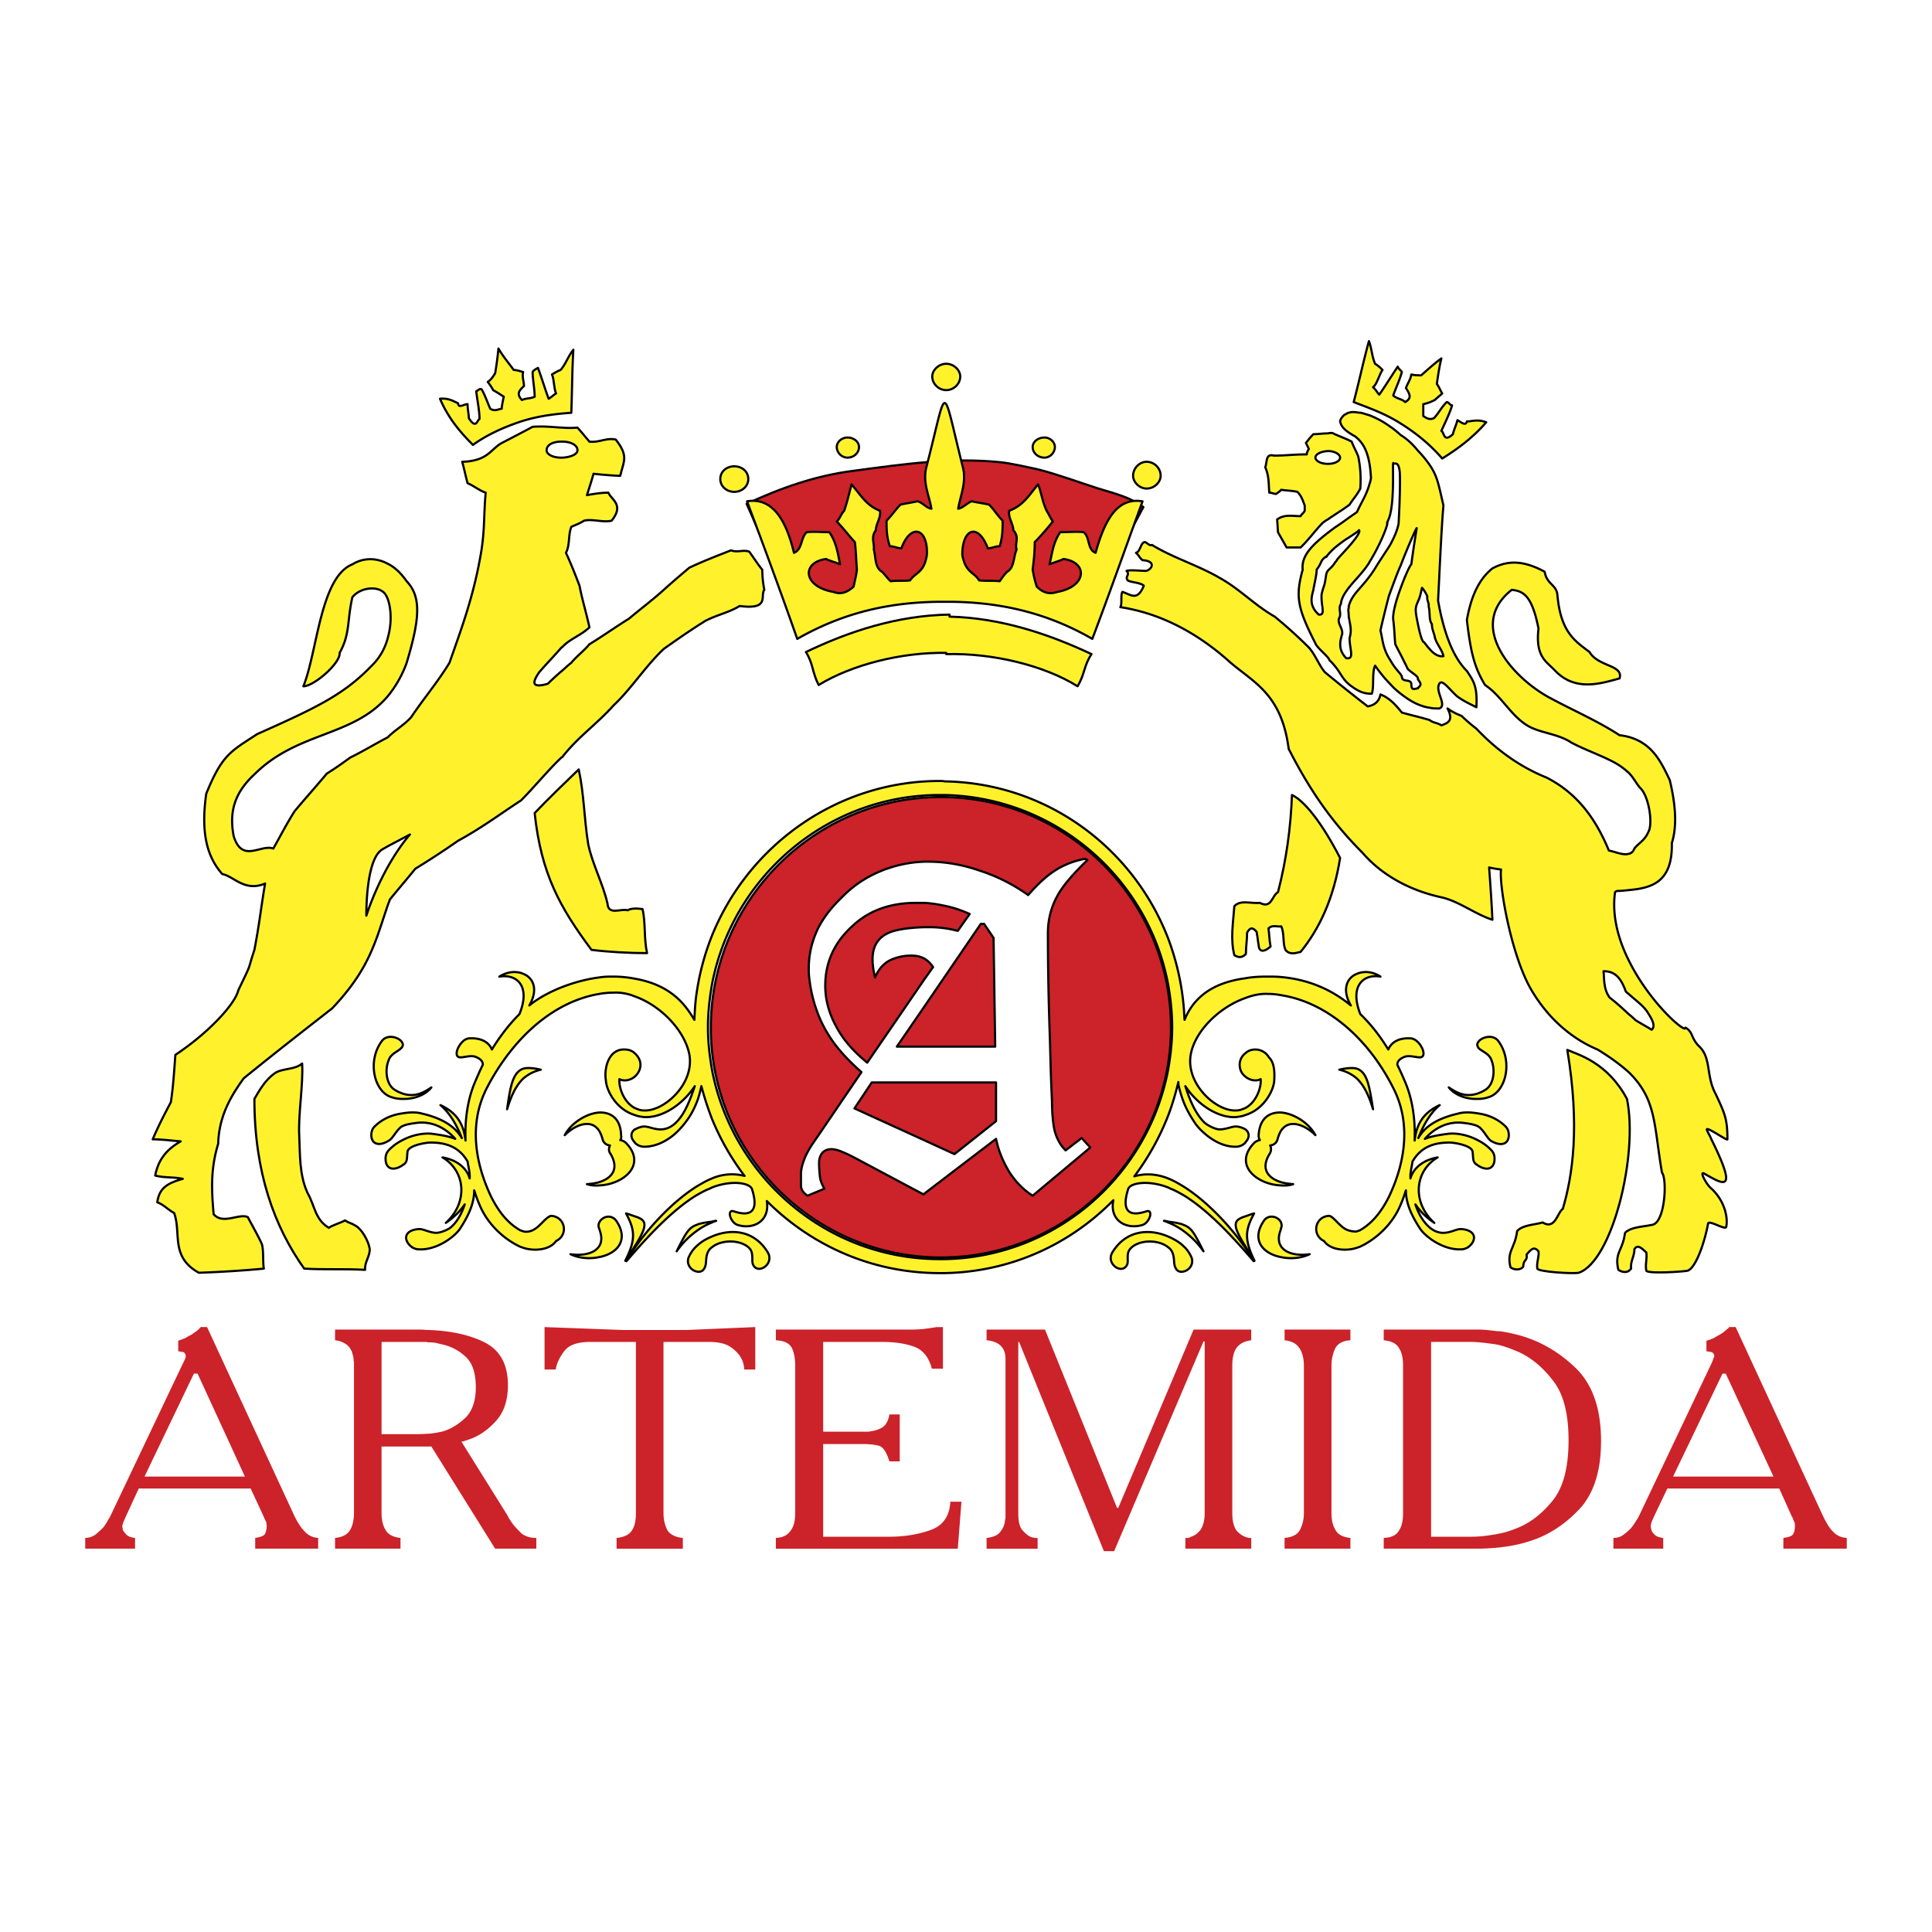 <svg xmlns="http://www.w3.org/2000/svg" width="2500" height="2500" viewBox="0 0 192.756 192.741"><path fill="#fff" d="M0 192.741h192.756V0H0v192.741z"/><path d="M71.042 121.96c.123-.083.288-.123.411-.165a1.5 1.5 0 0 0-.411.082c-.698.083-1.19.165-1.56.329-.78.287-1.068.822-1.971 2.63a8.38 8.38 0 0 1 1.971-2.014 6.529 6.529 0 0 1 1.56-.862zM63.323 124.343c1.438-2.26 1.15-2.63 0-3-.247-.082-.534-.205-.861-.287.861 1.603 1.025 2.548-.083 4.725.41-.534.697-1.028.944-1.438zM71.042 123.357c-.616.246-1.149.574-1.56.985-.37.328-.616.739-.78 1.109-.246.699.246 1.273.78 1.396.329.084.657 0 .821-.369.207-.41.083-.822.246-1.355.083-.288.248-.535.493-.699 1.027-.821 2.998-.74 3.778.164.37.452.165 1.151.288 1.521.451 1.149 2.217 0 1.478-1.192-1.396-2.259-3.737-2.341-5.544-1.56zM147.418 109.632c.371 0 .699-.041 1.068-.164 1.766-.493 2.504-3.615.986-5.629-.576-.74-1.848-.329-2.055.246-.041.082-.041.165 0 .288.043.041.043.123.084.164.287.329 1.025.535 1.271 1.151.451 1.026.287 2.588-.656 3.081-.248.165-.492.245-.699.328-1.271.411-2.135-.123-2.873-.615.534.698 1.644 1.191 2.874 1.15zM59.791 121.96a.65.65 0 0 0 0 .616v.041c.288.74.247 1.314 0 1.684-.492.823-1.806.987-2.874.823.862.41 1.93.493 2.874.287 1.725-.329 2.998-1.643 1.725-3.574-.493-.74-1.437-.494-1.725.123zM39.096 109.468c.369.123.698.164 1.067.164 1.232.041 2.341-.452 2.875-1.149-.739.492-1.602 1.026-2.875.615-.205-.083-.451-.163-.698-.328-.944-.493-1.108-2.055-.657-3.081.247-.616.986-.822 1.232-1.151.082-.041.082-.123.123-.164.041-.123.041-.206 0-.288-.205-.575-1.478-.986-2.053-.246-1.519 2.013-.78 5.135.986 5.628zM118.1 124.343c-.41-.411-.984-.739-1.561-.985-1.807-.781-4.146-.699-5.543 1.561-.738 1.192 1.027 2.342 1.479 1.192.123-.37-.123-1.069.287-1.521.781-.904 2.752-.985 3.777-.164.246.164.41.411.492.699.166.533.041.945.248 1.355.164.369.492.453.82.369.535-.123 1.027-.697.781-1.396-.163-.371-.409-.782-.78-1.11zM61.968 113.289c-.041-1.725-1.027-2.342-2.177-2.301-1.273.083-2.792 1.027-3.449 2.26.985-.986 2.628-1.726 3.449-.411.123.206.247.494.329.822.123.411.41.576.739.617-.123.246-.164.534.041.82.945 1.562.082 2.467-1.109 2.836-.411.123-.821.164-1.232.205.37.123.821.164 1.232.123 2.341-.082 4.805-2.013 2.67-4.231a1.1 1.1 0 0 0-.576-.288c.083-.123.124-.287.083-.452z" fill-rule="evenodd" clip-rule="evenodd" fill="#fff22d" stroke="#000" stroke-width=".216" stroke-linecap="round" stroke-linejoin="round" stroke-miterlimit="2.613"/><path d="M150.129 112.304c-.779-.739-1.766-1.109-2.711-1.232-.697-.124-1.395-.124-1.848 0-2.34.533-3.447 1.396-4.064 2.465.451-1.151 1.109-2.424 2.135-3.287-1.889.863-2.34 2.219-2.504 3.533.082-2.055-.205-4.109-.945-5.834a32.019 32.019 0 0 0-.779-1.727c0-.328.205-.576.697-.78.492-.206 1.273.081 1.602.041.781-.083-.041-1.809-.943-1.891-1.232-.082-1.971.411-2.26 1.109-.779-1.272-1.684-2.465-2.791-3.533-1.109-2.836.328-4.026 2.012-3.74-.822-.534-1.725-.574-2.424-.246-.943.411-1.436 1.562-.533 3.123-1.889-1.562-4.188-2.589-6.98-2.835-.451-.042-.902-.042-1.355-.042-.822 0-1.52.042-2.176.165-3.408.452-5.215 2.014-6.078 4.15-.041-.452-.041-.863-.082-1.274a25.593 25.593 0 0 0-1.561-6.862c-3.49-9.04-12.113-15.491-22.296-15.656-.165-.04-.329-.04-.493-.04-10.225 0-19.053 6.41-22.708 15.408a25.336 25.336 0 0 0-1.56 5.876c-.123.821-.164 1.685-.205 2.548-.821-1.355-2.177-3.452-5.954-4.109a11.096 11.096 0 0 0-2.136-.206c-.451 0-.903 0-1.396.083-2.299.287-5.174 1.315-6.98 2.794.903-1.562.41-2.712-.534-3.123-.698-.328-1.601-.288-2.464.246 1.725-.286 3.162.904 2.012 3.74-1.068 1.068-1.971 2.261-2.751 3.533-.288-.698-1.027-1.191-2.3-1.109-.862.082-1.683 1.808-.903 1.891.328.04 1.109-.247 1.601-.041.493.204.699.452.699.78-.288.575-.534 1.15-.781 1.727-.739 1.725-1.026 3.779-.944 5.834-.164-1.314-.616-2.67-2.505-3.533 1.027.863 1.684 2.136 2.135 3.287-.615-1.028-1.724-1.932-4.065-2.465-.452-.124-1.15-.124-1.848 0-.944.123-1.93.493-2.71 1.232-.329.287-.41.616-.41.985.041.863.78 1.11 1.765.493.37-.205.616-.822 1.15-1.314a.895.895 0 0 1 .205-.124c.411-.205 1.15-.288 1.479-.328 1.519-.165 2.833.534 3.777 1.603-.492-.206-1.231-.37-2.217-.493-.739-.123-1.971.041-3.039.616a4.752 4.752 0 0 0-1.396 1.027c-.287.328-.328.657-.287 1.068.123.822.821.986 1.683.411.041-.041.082-.082.124-.082.369-.288.287-.534.369-1.274.082-.574 1.561-.862 2.176-.903 1.807-.041 3.039.534 3.819 1.89.082.575.247 1.11.205 1.686-.287-1.028-1.272-1.85-2.71-2.097 2.3 1.356 2.587 4.479.329 6.534.862-.576 1.478-1.233 1.889-1.849-.288.861-.698 1.685-1.354 2.26-.248.246-1.109.616-1.562.575-.698-.042-1.231-.411-1.683-.37-1.109.082-1.521.699-1.068 1.397.247.328.493.533.945.615 1.806.165 3.613-1.149 4.229-2.013 1.109-1.685 1.437-2.836 1.437-3.863.164.494.329.986.534 1.439.739 1.808 2.3 3.369 4.064 4.19l.37.123c1.027.329 2.587.206 3.203-.698.451-.205.78-.657.78-1.191 0-.74-.575-1.315-1.314-1.315-.739.246-1.396 1.768-2.669 1.562a32.025 32.025 0 0 0-.37-.123c-1.313-.74-2.217-1.974-2.915-3.37-1.602-3.37-2.218-7.273-.452-10.766.944-1.85 2.217-3.698 3.737-5.26 2.053-2.096 4.599-3.698 7.514-4.19a7.943 7.943 0 0 1 1.396-.124 4.894 4.894 0 0 1 2.136.37c2.587.903 5.01 3.41 5.461 5.834.493 2.918-2.546 5.671-4.558 5.548-.329 0-.616-.123-.903-.247-1.149-.616-1.602-2.136-1.52-2.876.165.082.329.124.534.124.37 0 .739-.165.986-.371.328-.287.574-.698.574-1.191 0-.451-.246-.862-.574-1.149-.247-.248-.616-.371-.986-.371-1.601-.081-2.094 1.849-1.889 3.083.041.944.986 2.876 2.875 3.451.287.123.616.164.903.205 1.848.124 3.901-1.273 5.092-3.081-.493 1.437-1.437 4.313-3.408 4.313-.698 0-1.273-.329-1.725-.288a2.157 2.157 0 0 0-.821.288h-.041c-.37.287-.452.739-.083 1.191.042.042.083.083.083.124.246.247.493.37.862.411 1.437.041 2.751-.822 3.531-1.645.945-.985 1.438-1.89 1.766-2.712.246-.575.37-1.151.493-1.684a30.877 30.877 0 0 0 1.067 3.287 25.074 25.074 0 0 0 3.244 5.669 5.033 5.033 0 0 0-3.244.248c-.082.041-.205.082-.287.123-.452.205-.862.451-1.273.697-2.464 1.562-4.722 4.069-6.159 6.123a9.702 9.702 0 0 0-.822 1.315c.247-.288.534-.616.822-.946 1.601-1.807 3.819-4.19 6.159-5.628.452-.247.862-.494 1.314-.658l.246-.123c1.889-.739 3.737-.494 3.983.164.657 2.055.041 2.835-1.806 2.22-.739-.246-.37 1.109.369 1.355 1.561.493 3.244-.369 2.916-2.383 4.435 4.438 10.512 7.189 17.246 7.189h.493c6.611-.123 12.525-2.876 16.835-7.272-.41 2.055 1.314 2.959 2.916 2.466.738-.246 1.107-1.602.369-1.355-1.848.615-2.465-.165-1.807-2.22.205-.658 2.094-.903 3.982-.164l.246.123c.453.164.863.411 1.314.658 2.342 1.438 4.559 3.821 6.16 5.628.287.33.576.658.822.946a9.905 9.905 0 0 0-.822-1.315c-1.438-2.054-3.695-4.561-6.16-6.123-.41-.246-.82-.492-1.271-.697-.084-.041-.207-.082-.289-.123-1.23-.493-2.422-.493-3.365-.206a25.567 25.567 0 0 0 3.365-6.04c.41-1.068.74-2.178 1.027-3.369 0 .164 0 .287.041.411.123.532.287 1.067.492 1.602.287.739.699 1.438 1.191 2.178.656.863 2.258 2.343 4.105 2.261.371-.041.617-.164.863-.411 0-.041.041-.082.082-.124.369-.452.287-.904-.082-1.191a2.132 2.132 0 0 0-.863-.288c-.451-.041-1.025.288-1.723.288-.453 0-1.273-.452-1.52-.697-.863-.863-1.438-2.18-1.891-3.616 1.191 1.808 3.244 3.205 5.092 3.081.289-.041.617-.082.904-.205 1.889-.575 2.834-2.507 2.875-3.451.041-.74.041-1.768-.535-2.302-.246-.452-.779-.781-1.354-.781-.371 0-.74.123-.986.371a1.439 1.439 0 0 0-.574 1.149c0 .493.205.904.574 1.191.246.206.615.371.986.371.205 0 .367-.042.533-.124.082.74-.371 2.26-1.52 2.876-.287.124-.574.247-.904.247-2.012.123-5.049-2.63-4.557-5.548.41-2.383 2.875-4.767 5.461-5.67.74-.287 1.52-.452 2.258-.41a6.6 6.6 0 0 1 1.273.123c2.916.452 5.461 2.013 7.514 4.067 1.52 1.521 2.793 3.369 3.736 5.26 1.768 3.492 1.15 7.396-.451 10.766-.697 1.396-1.602 2.63-2.914 3.37-.084.04-.248.081-.371.123-.369 0-.779-.083-1.068-.247-.697-.411-1.148-1.192-1.6-1.315-.74 0-1.314.575-1.314 1.315 0 .534.328.986.779 1.191.617.904 2.178 1.027 3.203.698l.371-.123c1.766-.821 3.326-2.383 4.064-4.19.205-.453.369-.945.533-1.439 0 1.027.328 2.179 1.438 3.863.615.863 2.424 2.178 4.23 2.013.451-.082.697-.287.943-.615.453-.698.041-1.315-1.066-1.397-.453-.041-.986.328-1.684.37-1.52.123-2.547-1.645-2.916-2.835.41.615 1.027 1.272 1.889 1.849-2.258-2.055-1.971-5.178.328-6.534-1.436.247-2.422 1.068-2.711 2.097-.039-.575.125-1.11.207-1.686.779-1.355 2.012-1.931 3.818-1.89.615.041 2.094.329 2.176.903.082.74 0 .986.371 1.274.041 0 .08.041.121.082.863.575 1.561.411 1.684-.411.043-.411 0-.74-.287-1.068a4.714 4.714 0 0 0-1.396-1.027c-1.066-.575-2.299-.739-3.037-.616-.986.123-1.725.287-2.219.493.945-1.068 2.26-1.768 3.779-1.603.328.04 1.066.123 1.477.328.084.041.123.083.207.124.533.492.779 1.109 1.148 1.356.986.575 1.727.328 1.766-.535.004-.369-.078-.698-.406-.985zm-33.59-5.548c-2.012 10.56-11.209 18.655-22.296 18.861h-.493c-11.21 0-20.654-8.137-22.708-18.861-.246-1.396-.41-2.794-.41-4.274 0-1.479.165-2.916.41-4.313 2.054-10.724 11.498-18.86 22.708-18.86h.493c11.087.246 20.285 8.3 22.296 18.86.246 1.397.41 2.835.41 4.313 0 1.48-.164 2.877-.41 4.274z" fill-rule="evenodd" clip-rule="evenodd" fill="#fff22d" stroke="#000" stroke-width=".216" stroke-linecap="round" stroke-linejoin="round" stroke-miterlimit="2.613"/><path d="M136.988 110.66c-.369-2.343-.574-3.74-1.684-4.067-.41-.084-.984-.043-1.684.122a4.056 4.056 0 0 1 1.684.821c.782.699 1.274 1.768 1.684 3.124zM118.1 122.206c-.369-.164-.861-.246-1.561-.329a1.493 1.493 0 0 0-.41-.082c.123.042.287.082.41.165a6.535 6.535 0 0 1 1.561.862 8.362 8.362 0 0 1 1.971 2.014c-.903-1.808-1.19-2.343-1.971-2.63zM106.027 113.331c-.533-.576-.904-1.233-1.066-2.014-.166-.781-.246-1.686-.246-2.754-.125-2.507-.207-4.479-.207-5.998a292.128 292.128 0 0 1-.205-10.602c0-1.438.369-2.754 1.068-3.986.574-.904 1.52-1.972 2.791-3.206l-.244-.123c-1.191.247-2.178.658-2.998 1.192-.822.575-1.684 1.356-2.547 2.383a17.967 17.967 0 0 0-4.764-2.424 20.785 20.785 0 0 0-3.367-.781c-.575-.041-1.15-.082-1.684-.082-1.56 0-3.079.288-4.599.904-1.478.575-2.792 1.479-3.942 2.63-1.026.986-1.766 1.972-2.299 2.999-.616 1.233-.904 2.548-.904 3.945 0 .247 0 .534.042.904 0 .328.04.617.123.862.328 1.85.944 3.452 1.806 4.849.698 1.15 1.766 2.343 3.162 3.615l-4.394 6.452c-.574.862-.985 1.562-1.19 2.096-.206.535-.329.986-.329 1.438v1.109c0 .37.205.739.616 1.028l1.684-.699c-.247-.411-.411-.822-.452-1.192-.041-.37-.082-.821-.082-1.355 0-.37.123-.74.328-.945.206-.246.534-.37.904-.37.287 0 .657.082 1.068.247.41.164.739.328.985.452l6.98 3.739 2.177-1.685 4.968-3.78c.248 1.15.697 2.219 1.314 3.245.617.986 1.355 1.768 2.258 2.344l5.709-4.727-.863-.945-1.601 1.235zM97.691 91.06h.328l.945 1.355.164 10.725H89.48l4.763-6.984 3.448-5.096zm-14.207 10.026c-.739-1.355-1.067-2.671-1.067-3.985 0-2.22.862-4.15 2.546-5.753 1.683-1.603 3.818-2.383 6.363-2.383.863 0 1.766.082 2.628.246.083.041.207.041.288.083.78.164 1.601.411 2.382.781l-1.191 1.643c-.41-.082-.779-.165-1.19-.205a10.282 10.282 0 0 0-1.561-.124c-1.724 0-2.956.124-3.736.411-1.272.452-1.889 1.356-1.889 2.712 0 .534.082 1.109.287 1.809a3.2 3.2 0 0 1 1.396-1.686 4.676 4.676 0 0 1 2.136-.492c.451 0 .862.081 1.231.287.37.205.657.493.904.863l-6.447 9.409c-1.355-1.069-2.382-2.302-3.08-3.616zm15.727 9.368l-4.065 3.205-9.855-4.479 1.725-2.548h12.195v3.822zM50.593 110.66c.411-1.356.904-2.425 1.684-3.124a4.052 4.052 0 0 1 1.683-.821c-.698-.165-1.273-.206-1.683-.122-1.109.327-1.355 1.724-1.684 4.067zM124.26 121.343c-1.15.37-1.438.74 0 3 .246.41.533.904.902 1.438-1.066-2.177-.902-3.122-.039-4.725-.33.082-.617.205-.863.287zM127.791 110.988c-1.15-.041-2.135.576-2.217 2.301 0 .165.039.329.123.452a1.074 1.074 0 0 0-.574.288c-2.137 2.219.328 4.149 2.668 4.231.41.041.861 0 1.232-.123-.412-.041-.822-.082-1.232-.205-1.191-.369-2.094-1.273-1.109-2.836.164-.286.164-.574.041-.82.33-.041.617-.206.74-.617.082-.328.205-.616.328-.822.82-1.314 2.465-.575 3.449.411-.656-1.232-2.176-2.177-3.449-2.26zM127.791 124.301c-.246-.369-.287-.943 0-1.643v-.082c.123-.247.082-.452 0-.658-.287-.575-1.273-.821-1.725-.081-1.273 1.932 0 3.245 1.725 3.574.943.206 2.012.123 2.873-.287-1.066.164-2.381 0-2.873-.823z" fill-rule="evenodd" clip-rule="evenodd" fill="#fff22d" stroke="#000" stroke-width=".216" stroke-linecap="round" stroke-linejoin="round" stroke-miterlimit="2.613"/><path d="M114.076 50.585c-1.191-.904-2.547-1.274-4.477-1.849-1.682-.534-4.146-1.438-5.953-1.89-.904-.205-2.916-.657-3.861-.74-4.844-.493-9.443.165-14.658.863-3.86.493-7.35 1.767-10.635 3.288l4.763 10.847 15.48-2.301 13.47 2.712 5.871-10.93zM93.873 79.513c12.648 0 22.955 10.355 22.955 23.011 0 12.614-10.307 22.928-22.955 22.928-12.606 0-22.954-10.313-22.954-22.928 0-12.656 10.348-23.011 22.954-23.011z" fill-rule="evenodd" clip-rule="evenodd" fill="#cc2229" stroke="#000" stroke-width=".216" stroke-linecap="round" stroke-linejoin="round" stroke-miterlimit="2.613"/><path d="M107.918 113.536l-1.604 1.232c-.574-.575-.902-1.232-1.107-2.014-.164-.822-.246-1.726-.246-2.794-.123-2.548-.166-4.602-.205-6.081a297.717 297.717 0 0 1-.207-10.766c0-1.479.371-2.794 1.109-4.027.574-.945 1.52-2.013 2.834-3.287l-.248-.124c-1.23.247-2.217.658-3.078 1.234-.822.534-1.684 1.355-2.588 2.383a17.559 17.559 0 0 0-4.805-2.425c-1.765-.616-3.49-.904-5.173-.904h-.329a12.496 12.496 0 0 0-4.311.904c-1.519.617-2.833 1.479-3.983 2.671-1.067 1.027-1.807 2.014-2.34 3.041-.616 1.274-.945 2.589-.945 4.027 0 .246 0 .574.041.903.041.328.082.657.124.904.328 1.85.944 3.492 1.847 4.889.698 1.151 1.808 2.385 3.244 3.657l-4.475 6.575c-.616.863-1.027 1.561-1.233 2.136-.205.535-.328 1.028-.328 1.439v1.149c0 .37.205.74.657 1.027l1.683-.698c-.246-.411-.41-.82-.451-1.232a11.975 11.975 0 0 1-.083-1.356c0-.411.123-.739.329-.986.205-.246.533-.369.904-.369.287 0 .657.083 1.108.287.411.164.739.329.986.452l7.103 3.78.123-.123 7.104-5.424c.246 1.192.699 2.26 1.314 3.287.658 1.027 1.438 1.808 2.34 2.383l5.75-4.807-.861-.943zM97.855 92.169h.33l.943 1.397.164 10.848H89.48l2.791-4.068 5.584-8.177zm-14.453 10.19c-.739-1.356-1.067-2.712-1.067-4.027 0-2.26.862-4.232 2.586-5.834 1.684-1.644 3.86-2.424 6.447-2.424h.903c.617.04 1.191.123 1.767.246.903.164 1.806.452 2.709.863l-1.19 1.685a10.928 10.928 0 0 0-2.834-.37h-.452c-1.478.041-2.587.205-3.325.452-1.272.452-1.889 1.356-1.889 2.753 0 .533.082 1.109.246 1.808.329-.78.821-1.355 1.437-1.685a4.832 4.832 0 0 1 2.176-.493c.493 0 .904.082 1.274.287.041 0 .081.042.081.042.329.205.617.493.822.822l-.822 1.149-5.748 8.383c-1.355-1.109-2.422-2.301-3.121-3.657zm15.973 9.492l-4.147 3.288-2.957-1.356-7.021-3.205 1.724-2.589h12.401v3.862z" fill-rule="evenodd" clip-rule="evenodd" fill="#fff" stroke="#000" stroke-width=".216" stroke-linecap="round" stroke-linejoin="round" stroke-miterlimit="2.613"/><path d="M76.052 56.831c-.452-.534-.986-1.397-1.314-1.808-.616-.206-1.15.123-1.807-.123-1.355.534-2.751 1.067-4.147 1.726-.739.616-1.602 1.356-2.34 2.013-1.15 1.068-2.423 2.013-3.696 3.082-1.396.863-2.587 1.726-3.942 2.547-.534.658-1.273 1.192-1.807 1.85-.328.246-.616.534-.903.78a22.87 22.87 0 0 0-1.438 1.315c-1.601.452-1.601-.082-.862-1.15.739-.862 1.478-1.603 2.217-2.465.042 0 .042-.041.083-.041.739-.822 1.847-1.151 2.71-1.972-.247-1.192-.781-3-.986-4.151-.41-1.068-.821-2.136-1.355-3.287.411-.781.207-1.726.534-2.589.616-.287.739-.287 1.273-.616.821-.205 1.889.206 2.751 0 1.273-1.603 0-2.054-.328-2.794-.739 0-1.479.123-2.136.246.247-.78.452-1.396.657-2.136.657.082 2.136.205 2.669.205.329-1.479.863-1.931-.451-3.616-.945-.205-1.684.329-2.628.206-.452-.534-.781-.944-1.191-1.396a9.361 9.361 0 0 1-1.519 0c-.945-.041-1.725-.165-2.957-.083-.739.411-2.423 1.274-3.203 1.685-1.026.658-1.355 1.726-3.819 1.808.206.739.329 1.396.534 2.137.534.205 1.191.739 1.807.945-.205 2.26-.082 3.41-.411 5.67-.739 4.562-2.012 7.89-3.203 11.301-1.149 1.89-2.669 3.697-3.818 5.423-.739.822-1.561 1.233-2.3 1.973l-.041.041c-1.273.658-2.464 1.397-3.737 2.014-.739.535-1.478 1.069-2.34 1.603-1.068 1.274-2.136 2.465-3.203 3.739-.739 1.151-1.396 2.424-2.135 3.739-1.273-.451-3.08 1.479-3.943-1.192-.615-2.999.534-4.807 2.136-6.286 4.312-4.232 9.814-3.657 13.263-7.767a11.302 11.302 0 0 0 1.848-3.286c1.273-4.274 1.52-6.534 0-8.136-.575-.822-1.191-1.398-1.848-1.726-1.273-.699-2.587-.576-3.572.041-3.204 1.274-3.49 8.752-4.887 12.163 1.068 0 3.737-2.342 3.614-3.329 1.066-1.89.739-3.205 1.273-5.547.739-.945 2.339-1.151 3.079-.534.206.164.37.452.493.822.287.863.37 2.26 0 3.616-.246 1.027-.739 2.013-1.56 2.835-2.751 2.876-5.297 4.15-11.498 6.903-2.628 1.726-3.49 2.014-5.092 5.958-.533 3.739 0 6.205 1.602 8.013 1.148.205 2.217 1.808 4.27.945-.451 2.671-.533 3.822-1.066 6.616-.781 2.342-.123.945-1.603 4.026-.328 1.398-2.997 4.273-6.282 6.451-.123 1.603-.206 3.124-.452 4.726-.616 1.151-1.273 2.424-1.807 3.698.863 0 1.807.123 2.793.205-1.52.864-2.259 1.932-2.546 3.411.944.246 1.806.123 2.751.329-1.601.451-2.341.944-2.546 2.342.616.206 1.068.739 1.684 1.067.739 2.015-.411 4.356 2.463 5.959a110.94 110.94 0 0 0 6.488-.411c-.123-.657 0-1.809-.205-2.465-.329-.739-.986-1.891-1.396-2.672-.863-.411-2.464.781-3.408-.287-.206-2.342-.329-4.479.451-7.026.082-2.671 1.15-4.603 2.546-6.533 2.875-2.343 5.831-4.644 8.829-6.986 3.777-3.984 4.311-6.697 5.584-10.395.041-.123.123-.288.164-.453.862-1.068 1.684-2.013 2.546-3.081a84.364 84.364 0 0 0 4.271-2.794c2.34-1.274 4.024-2.548 6.282-4.027 1.273-1.273 2.752-3.082 4.024-4.273.042 0 .042-.041.083-.041 1.56-2.013 3.449-3.287 5.133-5.177 1.724-1.603 3.202-3.945 5.009-5.63 1.396-.986 2.751-1.931 4.148-2.793 1.189-.616 2.34-.822 3.407-1.479 3.08.411 2.013-1.068 2.464-1.604-.123-.62-.205-1.36-.205-2.017zM56.013 44.052h.083c.821 0 1.519.329 1.519.863 0 .411-.698.698-1.519.739h-.083c-.862 0-1.478-.328-1.478-.739 0-.534.616-.863 1.478-.863zM38.726 86.416a28.734 28.734 0 0 0-2.176 4.931c0-2.465.328-5.876 1.601-6.616l.575-.328 2.176-1.151c-.821.946-1.519 2.013-2.176 3.164zM47.185 44.381c1.478-1.069 3.203-1.809 4.804-2.343 1.684-.534 3.285-.739 5.01-.863.082-2.136.082-4.272.205-6.287-.533.658-.739 1.398-1.273 2.014-.328.123-.657.329-.862.452.205.411.205 1.479.411 1.89-.329.206-.411.329-.739.534-.329-.862-.74-2.219-1.068-3.082-.205.124-.411.206-.534.411 0 .658.205 1.726.205 2.466-.41.205-.821.123-1.273.329-.615-.658-.205-.986.206-1.398 0-.41-.206-.945-.082-1.397-.329-.082-.657-.205-.945-.205-.534-.739-1.067-1.356-1.519-2.137a35.602 35.602 0 0 1-.329 2.466c-.205.328-.41.657-.739.863.247.329.452.616.534.822.452.246.739.451 1.068.657-.082.329-.205.945-.205 1.191-.411.083-.74.288-1.15 0-.247-.533-.534-1.397-.863-1.931-.205-.123-.451.206-.533.206.082.739.328 1.931.328 2.753-.246.123-.328 1.068-1.068-.082 0-.411-.123-.863-.123-1.398-.328 0-.944.452-.944-.081-.534-.248-.986-.535-1.807-.453.821 1.932 2.012 3.329 3.285 4.603zM143.887 45.737c-1.271-1.48-2.75-2.63-4.146-3.493-1.479-.945-2.957-1.48-4.682-2.137.533-2.013.986-4.15 1.52-6.081.287.739.287 1.52.615 2.26.33.205.535.41.74.616-.328.452-.535 1.396-.945 1.726.33.288.41.534.617.739.533-.739 1.314-2.013 1.848-2.794.082.247.287.329.41.534-.205.781-.656 1.726-.861 2.343.328.328.861.328 1.189.657.74-.411.41-.863.082-1.397.123-.411.451-.822.535-1.356.328.083.656.083.984.083.615-.534 1.273-1.15 2.014-1.686-.207.822-.33 1.686-.453 2.548.246.329.328.617.533.945-.205.206-.533.452-.738.658-.41.205-.74.329-1.148.41v1.192c.326.206.615.411 1.066.206.41-.411.82-1.192 1.273-1.603.205 0 .328.329.533.329-.205.739-.738 1.808-1.066 2.547.328.207.205 1.192 1.148.329.123-.534.328-.863.451-1.397.287.123.822.657.945.123.533 0 1.066-.246 1.93.083-1.396 1.602-2.875 2.67-4.394 3.616z" fill-rule="evenodd" clip-rule="evenodd" fill="#fff22d" stroke="#000" stroke-width=".216" stroke-linecap="round" stroke-linejoin="round" stroke-miterlimit="2.613"/><path d="M25.381 109.632c0 7.356 2.012 12.78 4.968 16.93 1.93.123 4.065 0 6.078.123-.082-.78.533-1.396.451-2.137-.123-.739-.78-1.931-1.396-2.26-.534-.328-.534-.205-1.067-.534-.329.206-1.396.534-1.602.739-1.396-.821-1.396-2.218-2.135-3.492-.822-1.808-.739-3.821-.822-5.67-.123-2.096.411-5.096.288-7.232-.739.657-2.012.451-2.751.985-.862.617-1.396 1.479-2.012 2.548zM53.344 81.115c1.396-1.479 2.875-2.876 4.394-4.355.534 2.424.534 4.89.945 7.438.41 2.013 1.478 3.944 1.929 5.958.083 1.191 1.356.452 2.012.657.329-.205.863-.205 1.479-.123.328 1.396.123 2.876.452 4.396-1.807 0-3.943-.123-5.544-.328-3.08-4.15-5.01-7.479-5.667-13.643zM81.677 68.336c3.287-2.013 8.254-3.287 12.73-3.205v.123c4.681-.123 9.814 1.151 13.099 3.206.738-1.192.615-2.055 1.396-3.206-4.271-2.013-9.076-3.615-14.167-3.739v-.205c-5.214.082-10.06 1.684-14.33 3.739.739 1.151.616 2.013 1.272 3.287z" fill-rule="evenodd" clip-rule="evenodd" fill="#fff22d" stroke="#000" stroke-width=".216" stroke-linecap="round" stroke-linejoin="round" stroke-miterlimit="2.613"/><path d="M79.542 63.734c-1.601-4.561-3.285-9.122-5.009-13.724 2.463-.411 3.86 1.726 4.681 5.136.862-.329.657-1.52 1.273-2.054.657-.083 1.601 0 2.258 0 .739 1.068.863 2.259 1.068 3.205-.452-.206-.986-.329-1.396-.534-2.464.328-2.341 2.753.739 3.287.862.329 1.52-.082 2.012-.534.123-.617.246-1.028.328-1.685-.082-.945-.082-1.808-.205-2.753-.616-.658-1.15-1.397-1.807-2.054.329-.288.411-.74.74-1.069.328-.945.533-1.89.739-2.63.984 1.151 1.478 2.096 2.833 2.63.123.657-.411 1.315-.411 1.931-.534.74-.123 1.274-.205 1.931.205.739.082 1.809.821 2.219.329.329.534.658.863.946.657-.083 1.272 0 1.929-.083.616-.863 1.397-.739 1.684-2.548.123-2.67-1.601-3.204-2.546-.657-.41 0-.739-.205-1.15-.205-.328-.946-.328-1.726-.328-2.548.534-.534.862-1.068 1.396-1.603.534-.124 1.15-.206 1.683-.329.534.123.863.657 1.397.739-.206-1.273-.863-2.547-.534-4.026 2.217-8.547 1.478-8.835 3.696 0 .328 1.479-.288 2.753-.493 4.026.493-.082.944-.616 1.354-.739.534.123 1.19.205 1.725.329.533.534.82 1.068 1.355 1.603 0 .822 0 1.602-.289 2.548-.451 0-.779.205-1.189.205-.945-2.547-2.546-2.013-2.546.657.329 1.809 1.149 1.685 1.683 2.548.781.083 1.273 0 2.053.083.205-.288.412-.617.74-.946.738-.41.615-1.479.945-2.219-.207-.657.328-1.191-.33-1.931 0-.616-.533-1.274-.41-1.931 1.396-.534 1.932-1.479 2.875-2.63.328.74.41 1.685.861 2.63.205.329.412.781.617 1.069-.535.657-1.15 1.396-1.807 2.054 0 .945-.084 1.808-.207 2.753.123.657.207 1.068.41 1.685.453.452 1.068.863 2.055.534 2.957-.534 3.078-2.959.615-3.287-.41.205-.943.328-1.395.534.246-.946.328-2.137 1.066-3.205.656 0 1.725-.083 2.34 0 .658.534.33 1.726 1.191 2.054.945-3.41 2.217-5.547 4.682-5.136-1.684 4.602-3.285 9.163-5.01 13.724-4.559-2.63-9.158-3.616-13.838-3.698H93.46c-4.802.082-9.319 1.068-13.918 3.698zM73.26 46.517c.739 0 1.396.493 1.396 1.274 0 .74-.657 1.274-1.396 1.274-.739 0-1.396-.534-1.396-1.274 0-.781.657-1.274 1.396-1.274zM114.404 46.065a1.41 1.41 0 0 1 1.396 1.396c0 .617-.615 1.274-1.396 1.274-.738 0-1.355-.657-1.355-1.274 0-.738.617-1.396 1.355-1.396z" fill-rule="evenodd" clip-rule="evenodd" fill="#fff22d" stroke="#000" stroke-width=".216" stroke-linecap="round" stroke-linejoin="round" stroke-miterlimit="2.613"/><path d="M94.407 36.286c.739 0 1.396.616 1.396 1.273 0 .74-.657 1.357-1.396 1.357-.739 0-1.396-.617-1.396-1.357 0-.657.657-1.273 1.396-1.273zM104.221 43.641c.494 0 1.025.411 1.025.945 0 .616-.531 1.068-1.025 1.068-.656 0-1.191-.452-1.191-1.068-.001-.534.534-.945 1.191-.945zM84.552 43.641c.616 0 1.15.411 1.15.945 0 .616-.534 1.068-1.15 1.068-.534 0-1.068-.452-1.068-1.068 0-.534.534-.945 1.068-.945zM128.9 79.308c1.148.534 2.873 2.547 4.803 6.287-.656 4.149-2.135 7.149-3.941 9.368-.533.123-1.068.329-1.52-.205-.287-.74-.08-1.603-.41-2.343-.328.083-.863-.205-1.273.206.082.657.082 1.151.205 1.808-.738.657-1.066.411-1.15.123-.123-.657-.123-.985-.246-1.602-.408-.452-.615-.452-.943.082 0 .74-.123 1.397-.123 2.137-.41.451-.822.328-1.15.123-.41-1.603-.123-3.205 0-4.89.617-.658 1.602-.246 2.547-.328 1.191.616 1.191-.74 1.807-1.069.859-3.329 1.271-6.492 1.394-9.697zM156.371 104.743c1.148.492 4.023 1.273 5.953 4.889 1.15 5.63-1.479 16.19-4.805 17.341-.533.123-4.023-.083-4.146-.411-.082-.657.205-1.191.123-1.726-.451-.535-.738-.206-1.191.329.125.657-.328.452-.328 1.191-.287.41-.945.328-1.273.082-.41-1.603.451-1.891.658-3.616.533-.616 1.684-.616 2.545-.862 1.273.781 1.479-1.027 2.014-1.355.983-3.33 1.722-8.22.45-15.862z" fill-rule="evenodd" clip-rule="evenodd" fill="#fff22d" stroke="#000" stroke-width=".216" stroke-linecap="round" stroke-linejoin="round" stroke-miterlimit="2.613"/><path d="M172.344 113.659c0-2.013-.246-2.547-1.191-4.562-.943-1.726-.41-3.533-1.602-4.684-.861-.822-.615-1.479-1.395-1.89.082.656-3.574-2.465-5.668-6.739-1.025-2.055-1.684-4.438-1.354-6.78.123-.123.246-.123.246-.123.369 0 .738-.042 1.107-.083 2.26-.206 4.395-.74 4.312-4.685.41-1.315.533-3.205-.205-6.287-.863-1.808-1.725-3.657-4.107-4.314a6.003 6.003 0 0 0-.902-.165c-2.137-1.397-4.6-2.465-6.734-3.615-3.82-1.933-8.623-7.274-4.025-10.891 1.15.125 2.014.535 2.67 3.863-.328 2.876.82 3.287 1.684 4.232 2.012 2.055 4.475 1.273 6.406.74.41-1.356-2.137-1.151-2.998-2.63-1.396-1.068-2.875-1.931-3.203-5.67-.082-1.069-1.068-1.069-1.273-2.343-2.135-1.15-3.695-1.15-5.215-.329-1.6 1.275-2.217 3.329-2.545 5.137.41 3.616.861 4.89 1.807 6.492 1.602 1.068 2.465 2.876 4.064 3.945 1.273.863 3.162.863 4.559 1.808 1.396.74 2.996 1.274 4.354 2.014.656.369 1.025.698 1.354.986.453.452.658.904 1.109 1.479.863.74 1.273 3.287.945 4.232-.412 1.069-.945 1.192-1.479 1.849-.123.329-.328.493-.576.534-.574.165-1.312-.205-1.971-.328-1.273-3.082-3.08-5.671-6.201-7.273-2.545-1.027-4.885-2.63-7.02-4.89a15.69 15.69 0 0 1-1.479-1.274c-.535-.206-.945-.411-1.396-.74.533 1.069.246 1.397-.615 1.685-.453-.288-.74-.205-1.191-.534-.945-.288-1.891-.493-2.752-.74-.656-.821-1.273-1.479-2.135-1.808-.123.658-.535 1.069-1.273 1.192a153.902 153.902 0 0 1-4.27-3.411c-.617-.739-.945-1.726-1.602-2.465a46.703 46.703 0 0 0-3.408-3.082c-2.014-1.15-3.49-2.753-5.42-3.821-2.137-1.274-4.764-2.055-6.818-3.329-.287.124-.533-.287-.738-.287-.41.082-.41.945-.861 1.068.328.288.328.493.656.74 1.396.082.943.945.328 1.068-.451 0-1.602-.123-1.93 0 .41.411-.205.534.123.945.287.206 1.273.206 1.602.534-.656 1.603-1.314.863-2.135.617-.207.329 0 1.192-.207 1.52 3.492.534 7.105 2.137 10.637 5.219 2.424 2.219 5.42 3.205 6.158 8.916 2.137 4.192 4.354 7.356 7.352 10.355 2.012 2.342 4.887 3.822 7.965 4.479 1.725.411 3.326 1.685 5.01 2.219-.082-1.808-.205-3.493-.328-5.219 0 0 .451.124 1.191.206-.205 1.52.943 8.218 2.873 11.752 2.752 4.89 6.693 6.123 6.816 6.246 1.273.779 2.26 1.52 3.039 2.218 2.793 2.712 2.506 5.22 3.326 10.027.535.616.328 5.095-1.027 5.218-.779.164-1.723.206-2.299.535-.164.081-.287.164-.369.287-.205 1.725-1.066 1.931-.656 3.656.246.164.656.328 1.025.123.082-.082.164-.123.248-.246-.084-.739.328-1.191.328-1.932.328-.533.738-.082 1.189.329.084.658-.123 1.192 0 1.808.084.329 3.613.123 4.148 0 .82-.328 1.684-2.875 2.012-4.684.082-.411 1.684.658 1.807.329.205-.864-.123-2.672-1.602-3.945-.41-.411-1.068-1.602-.615-1.396 1.889 1.067 3.488 2.136.738-3.411-.123-.328-.328-.616-.453-.945-.08-.407 2.055 1.153 2.055.948zm-7.557-10.93c-.533-.329-1.066-.616-1.6-.945a8.376 8.376 0 0 0-.699-.616c-.615-.576-1.148-1.069-1.889-1.644-.615-.822-.533-1.809-.615-2.631.738 0 1.602.207 2.217 2.015.082.082.164.164.287.247.617.575 1.396 1.109 1.85 1.766.328.534.943 1.397.449 1.808zM131.979 52.147c.166-.123.33-.248.494-.329.697-.493 1.477-.945 2.176-1.479.328-.534.738-.946 1.068-1.603.082-1.192 0-2.219-.205-3.205-.248-.616-.453-.945-.658-1.479-.617-.329-1.273-.534-1.93-.862-.123 0-.287 0-.451.041-.494 0-.986.082-1.438.082-.328.329-.533.617-.74.863.084.206.207.411.289.616-.082.124-.205.329-.205.535-1.273 0-2.137.123-3.285.123-.863-.247-.658.74-.863 1.15.41.945.328 1.726.41 2.548.248 0 .453.123.658.123.205-.123.328-.205.533-.411.533.083 1.068.083 1.602.206.082.082.205.205.328.411.205.329.287.657.41.945v.534c-.123.246-.328.329-.41.534-.861 0-1.6-.205-2.34.329l.082 1.273.861 1.521h1.396c.823-.782 1.479-1.727 2.218-2.466zm.494-7.15h.041c.656 0 1.189.329 1.189.657 0 .329-.533.617-1.189.617h-.041c-.74 0-1.232-.329-1.232-.617-.001-.328.491-.616 1.232-.657z" fill-rule="evenodd" clip-rule="evenodd" fill="#fff22d" stroke="#000" stroke-width=".216" stroke-linecap="round" stroke-linejoin="round" stroke-miterlimit="2.613"/><path d="M146.352 66.939c-1.479-1.479-2.34-4.027-2.875-7.026.123-2.342.33-7.232.535-9.492-.494-2.137-.617-2.959-1.396-4.069-.043-.081-.123-.163-.207-.287a11.79 11.79 0 0 0-.943-1.109c-.533-.657-1.109-1.192-1.725-1.561-.371-.331-.699-.617-1.025-.823a8.964 8.964 0 0 0-2.096-1.15c-.287-.082-.533-.164-.82-.247-.412 0-.781-.164-1.232 0-.082 0-.164.042-.246.124-.207 0-.617.493-.617.739.123.534.41.781.863 1.11.205.123.369.248.615.37.74.575 1.191 1.315 1.438 2.671.082.41.123.904.164 1.479a3.08 3.08 0 0 1-.164.657c-.287 1.068-.861 1.89-1.232 2.753-.287.206-.533.37-.82.575-.453.329-.904.658-1.355.946-2.176 1.602-3.408 2.752-3.244 4.232-.738 2.671-.533 3.821 1.273 7.355.123.411 1.396 1.396 1.396 1.685.246.205.41.411.574.616.492.575.699 1.192 1.314 1.726l.041.041c.945.74 1.438.904 2.053.945h.246c.246-.657 0-2.137.328-2.794.494.699.986 1.315 1.521 1.849.326.37.654.658 1.025.945.574.452 1.15.822 1.725 1.069.41.164.781.287 1.15.328.328.082.656.082.984.082.822-.328-.451-1.684 0-2.465.287-.534 1.068.657 1.807 1.274.74.534 1.355.781 1.891 1.068.12-2.095-.29-2.63-.946-3.616zm-13.141-10.848c-.451.74-.82.699-.902 1.274-.207 1.397-.207.863-.453 1.931-.082 1.151.453 2.096-.287 2.014-1.066-.945-.658-1.931-.533-2.466.082-.534.328-1.479.328-2.013.287-.411.287-.411.492-.863.172-.286.42-.43.486-.451a6.66 6.66 0 0 1 .869-.905c.451-.37.945-.74 1.355-.986.574-.37.986-.658 1.025-.74.166.206-.41.945-1.025 1.644-.576.658-1.191 1.274-1.191 1.356-.041.082-.123.164-.164.205zm3.9.74c-.164.247-.328.493-.492.699-.943 1.273-1.766 1.808-2.053 2.958 0 .082 0 .206-.041.288 0 .287.041.493.041.739.123.781.328 1.315.082 2.137 0 1.027.41 1.89-.082 2.014h-.246c-.945-.946-.535-1.932-.41-2.425.08-.534-.453-.986-.33-1.52.33-.535-.123-.945.205-1.479.041-.535.371-1.069.781-1.603.615-.781 1.438-1.561 2.012-2.466 0 0 .041-.042.041-.083 1.232-1.972 1.971-4.066 1.766-3.943.123-.248.246-.535.33-.904.41-1.808.205-4.891.287-5.054.123.205.533-.329.656.944.082 1.603-.123 5.137-.123 5.137-.166.739-.451 1.356-.82 2.054-.453.74-.986 1.48-1.604 2.507zm4.354 11.793v.041c-.451.082-.656.205-.656-.452-.084-.534-.945-.082-.945-.74-.041-.082-.082-.123-.123-.205-.287-.37-.576-.616-1.025-1.397-.041-.082-.084-.123-.125-.205-.656-1.069-.656-2.014-.861-2.754 0-.123.656-2.794.861-3.533a2.89 2.89 0 0 0 .125-.329c.326-.863.654-1.808 1.025-2.63.779-2.013 1.52-3.657 1.602-3.739 0 .082-.328 2.013-.533 3.616-.084 0-.617 1.109-1.068 2.383-.451 1.192-.82 2.548-.738 3.164.123.863.123 1.685.205 2.424.082.165.285.576.533 1.028l.656 1.314c0 .247 1.068.781 1.068 1.069v.082c.163.288.491.493-.001.863zm1.15-3.904c-.207-.205-.369-.452-.535-.656-.164 0-.369-.616-.615-1.809l-.123-.616c-.082-.535-.205-.987.123-1.603v-.041c.205-.329.328-1.027.41-1.356.205.205.451.657.533.863-.082.328.207.74.123.945.041.205.084.37.084.616.041.411 0 .863.246 1.192 0 .534.205.863.287 1.274.123.657.738 1.273.863 1.931-.534.082-1.027-.288-1.396-.74z" fill-rule="evenodd" clip-rule="evenodd" fill="#fff22d" stroke="#000" stroke-width=".216" stroke-linecap="round" stroke-linejoin="round" stroke-miterlimit="2.613"/><path d="M132.342 55.517c-.01.014-.023.027-.033.04.06-.037.062-.049.033-.04z" fill-rule="evenodd" clip-rule="evenodd" fill="#fff22d" stroke="#000" stroke-width=".216" stroke-linecap="round" stroke-linejoin="round" stroke-miterlimit="2.613"/><path d="M30.39 152.778c-.369-.371-.739-.946-1.067-1.645l-8.664-18.738h-.657c0 .042-.042.083-.083.125-.04.041-.082.041-.082.082-.123.124-.246.205-.41.328-.041 0-.082.041-.124.082a2.614 2.614 0 0 1-.574.328 1.384 1.384 0 0 1-.493.247c-.164.082-.329.123-.452.165v1.068c.165 0 .37.041.534.082a.432.432 0 0 1 .205.37c0 .082 0 .163-.041.246a4.844 4.844 0 0 1-.246.533l-7.227 15.204c-.041.082-.123.246-.247.411-.082.206-.246.411-.369.616-.246.288-.534.535-.822.781a1.773 1.773 0 0 1-1.067.369v1.068h4.969v-1.068c-.411-.04-.698-.163-.863-.328a1.914 1.914 0 0 1-.369-.493v-.164c-.042-.083-.042-.124-.042-.165 0-.082.042-.205.083-.328.041-.165.164-.411.328-.781l1.232-2.671H25.01l1.314 2.835c0 .041.041.082.041.123.041.041.041.083.082.165s.083.164.123.247c0 .123.041.246.041.369 0 .329-.081.576-.164.781-.123.206-.451.329-.985.41v1.068h6.282v-1.068a1.93 1.93 0 0 1-1.354-.654zm-10.963-5.466h-5.01l4.928-10.272h.369l4.722 10.272h-5.009zM52.03 152.983c-.328-.328-.657-.658-.903-.986l-.247-.37c-.081-.124-.164-.247-.204-.37l-4.642-7.437c.125 0 .248-.042.371-.082l.369-.124c.986-.328 1.889-.945 2.669-1.809.822-.862 1.233-2.096 1.233-3.615 0-2.138-.822-3.575-2.505-4.356-1.479-.698-3.245-1.067-5.421-1.15-.287 0-.575-.04-.862-.04h-8.459v1.067c.411.042.739.165.985.329.246.123.411.329.533.493.041.082.041.124.083.164.04.083.082.124.082.165.042.164.082.287.123.451.041.123.041.248.041.411.041.083.041.165.041.246v14.957c0 .699-.123 1.233-.37 1.686-.246.452-.739.74-1.519.821v1.068h6.529v-1.068c-.698-.081-1.232-.328-1.478-.779-.288-.453-.411-1.028-.411-1.728v-6.614h4.969l6.364 10.189h4.107v-1.068c-.615.001-1.108-.163-1.478-.451zm-9.28-9.944h-.164c-.493.041-.903.041-1.191.041h-3.326v-9.204h4.517c.041.041.123.041.164.041.411 0 .781.041 1.15.164a4.934 4.934 0 0 1 2.464 1.192c.739.616 1.108 1.644 1.108 3.123 0 1.396-.369 2.383-1.026 3.04-.698.656-1.437 1.109-2.218 1.356a9.951 9.951 0 0 1-1.478.247zM54.33 132.396l7.761.288h6.446l6.817-.288v4.233h-1.109c0-.123 0-.247-.041-.37 0-.123-.041-.206-.082-.369-.164-.493-.493-.945-1.026-1.356-.534-.452-1.315-.657-2.341-.657h-4.558v17.052c0 .74.164 1.315.411 1.768.287.411.78.658 1.519.739v1.068h-6.611v-1.068c.739-.081 1.273-.328 1.519-.739.288-.411.411-.986.411-1.768v-17.052h-4.558c-1.232 0-2.094.287-2.546.862-.452.575-.78 1.191-.903 1.891H54.33v-4.234zM90.054 132.644h.698c.329 0 .698 0 1.109-.041.123 0 .287 0 .41-.041.124 0 .288-.041.411-.041.041 0 .082 0 .123-.042h.165c.164-.041.287-.041.451-.083h.656v4.15H92.97c-.288-1.109-.863-1.849-1.725-2.177-.862-.329-1.971-.493-3.285-.493h-5.831v8.958h4.353c.123 0 .246 0 .369-.041a2.912 2.912 0 0 0 1.15-.371c.37-.205.616-.657.739-1.313h1.027v4.684H88.74c-.287-.863-.575-1.355-.944-1.52-.37-.123-.945-.207-1.684-.207h-3.983v9.246h6.529c1.519 0 2.874-.205 4.147-.656 1.233-.412 1.93-1.357 2.012-2.836h1.109l-.369 4.684h-18.15v-1.068c.698-.04 1.191-.287 1.478-.739.329-.411.452-1.027.452-1.768V136.26c0-.78-.123-1.396-.369-1.849-.288-.452-.781-.657-1.561-.699v-1.067h12.647v-.001zM111.447 150.435h.123l7.516-17.791h5.75v1.067c-.699.082-1.191.37-1.48.781-.287.411-.41 1.027-.41 1.767v14.669c0 .863.164 1.479.492 1.851.371.369.74.575 1.191.656H124.836v1.068h-6.572v-1.068h.289c.123-.04.205-.081.287-.123.369-.123.656-.328.943-.698.246-.37.41-.904.41-1.686v-17.094h-.123l-8.91 20.916h-1.025l-8.459-20.874h-.082v17.094c0 .781.123 1.355.41 1.686.287.328.574.575.902.698.123.041.246.041.33.081h.287v1.068h-5.092v-1.068c.697-.081 1.15-.287 1.395-.656.287-.329.412-.74.453-1.151.041-.124.041-.206.041-.329v-15.695c0-.617-.164-1.069-.535-1.397-.326-.288-.82-.452-1.354-.494v-1.067h5.83l7.186 17.789zM134.73 133.711c-.74.042-1.273.329-1.52.822a4.07 4.07 0 0 0-.369 1.726v14.669c0 .699.123 1.274.41 1.728.246.451.738.698 1.479.779v1.068h-6.568v-1.068c.777-.081 1.271-.328 1.518-.779.246-.453.41-1.028.41-1.728v-14.669c0-.739-.164-1.355-.451-1.767-.287-.452-.779-.699-1.477-.781v-1.067h6.568v1.067zM157.15 136.423c-1.725-1.643-3.654-2.712-5.707-3.246a15.766 15.766 0 0 0-1.807-.369h-.246c-.658-.081-1.314-.164-1.889-.164h-9.445v1.067c.781.082 1.273.329 1.52.781.287.411.41 1.027.41 1.767v14.669c0 .74-.123 1.356-.41 1.768-.246.452-.738.699-1.52.739v1.068h9.445c.533 0 1.23-.041 2.135-.123.082 0 .205-.041.287-.041a13.926 13.926 0 0 0 3.367-.821c1.602-.616 3.08-1.644 4.436-3.124 1.312-1.52 2.01-3.697 2.01-6.615 0-3.288-.861-5.712-2.586-7.356zm-2.298 13.355c-1.109 1.355-2.342 2.26-3.697 2.753-.531.205-1.025.37-1.518.452-.287.082-.617.123-.904.164-.781.124-1.395.164-1.93.164h-4.023v-19.436h4.023c.328 0 .945.041 1.848.164.328.041.658.082.986.165.615.164 1.271.41 1.93.698 1.232.575 2.381 1.52 3.408 2.876 1.027 1.314 1.52 3.288 1.52 5.918-.001 2.712-.534 4.767-1.643 6.082zM182.855 152.778c-.369-.371-.697-.946-1.027-1.645l-8.662-18.738h-.658c-.041.042-.041.083-.082.125-.041.041-.082.041-.123.082-.123.124-.246.205-.369.328-.041 0-.082.041-.123.082a9.512 9.512 0 0 1-.576.328 1.803 1.803 0 0 1-.492.247c-.164.082-.328.123-.492.165v1.068c.205 0 .369.041.533.082.164.082.246.206.246.37 0 .082-.041.163-.082.246-.041.122-.082.288-.205.533l-7.227 15.204c-.041.082-.123.246-.246.411a5.266 5.266 0 0 1-.41.616c-.207.288-.494.535-.822.781-.287.246-.656.369-1.068.369v1.068h4.969v-1.068c-.41-.04-.697-.163-.861-.328-.166-.164-.289-.328-.328-.493 0-.082 0-.123-.043-.164v-.165c0-.082 0-.205.043-.328.039-.165.162-.411.328-.781l1.273-2.671h11.168l1.273 2.835c.041.041.041.082.082.123 0 .041.041.083.041.165l.123.247c.041.123.041.246.041.369 0 .329-.041.576-.164.781-.082.206-.41.329-.986.41v1.068h6.324v-1.068c-.575-.037-1.026-.244-1.398-.654zm-10.921-5.466h-5.01l4.928-10.272h.328l4.764 10.272h-5.01z" fill-rule="evenodd" clip-rule="evenodd" fill="#cc2229"/></svg>
